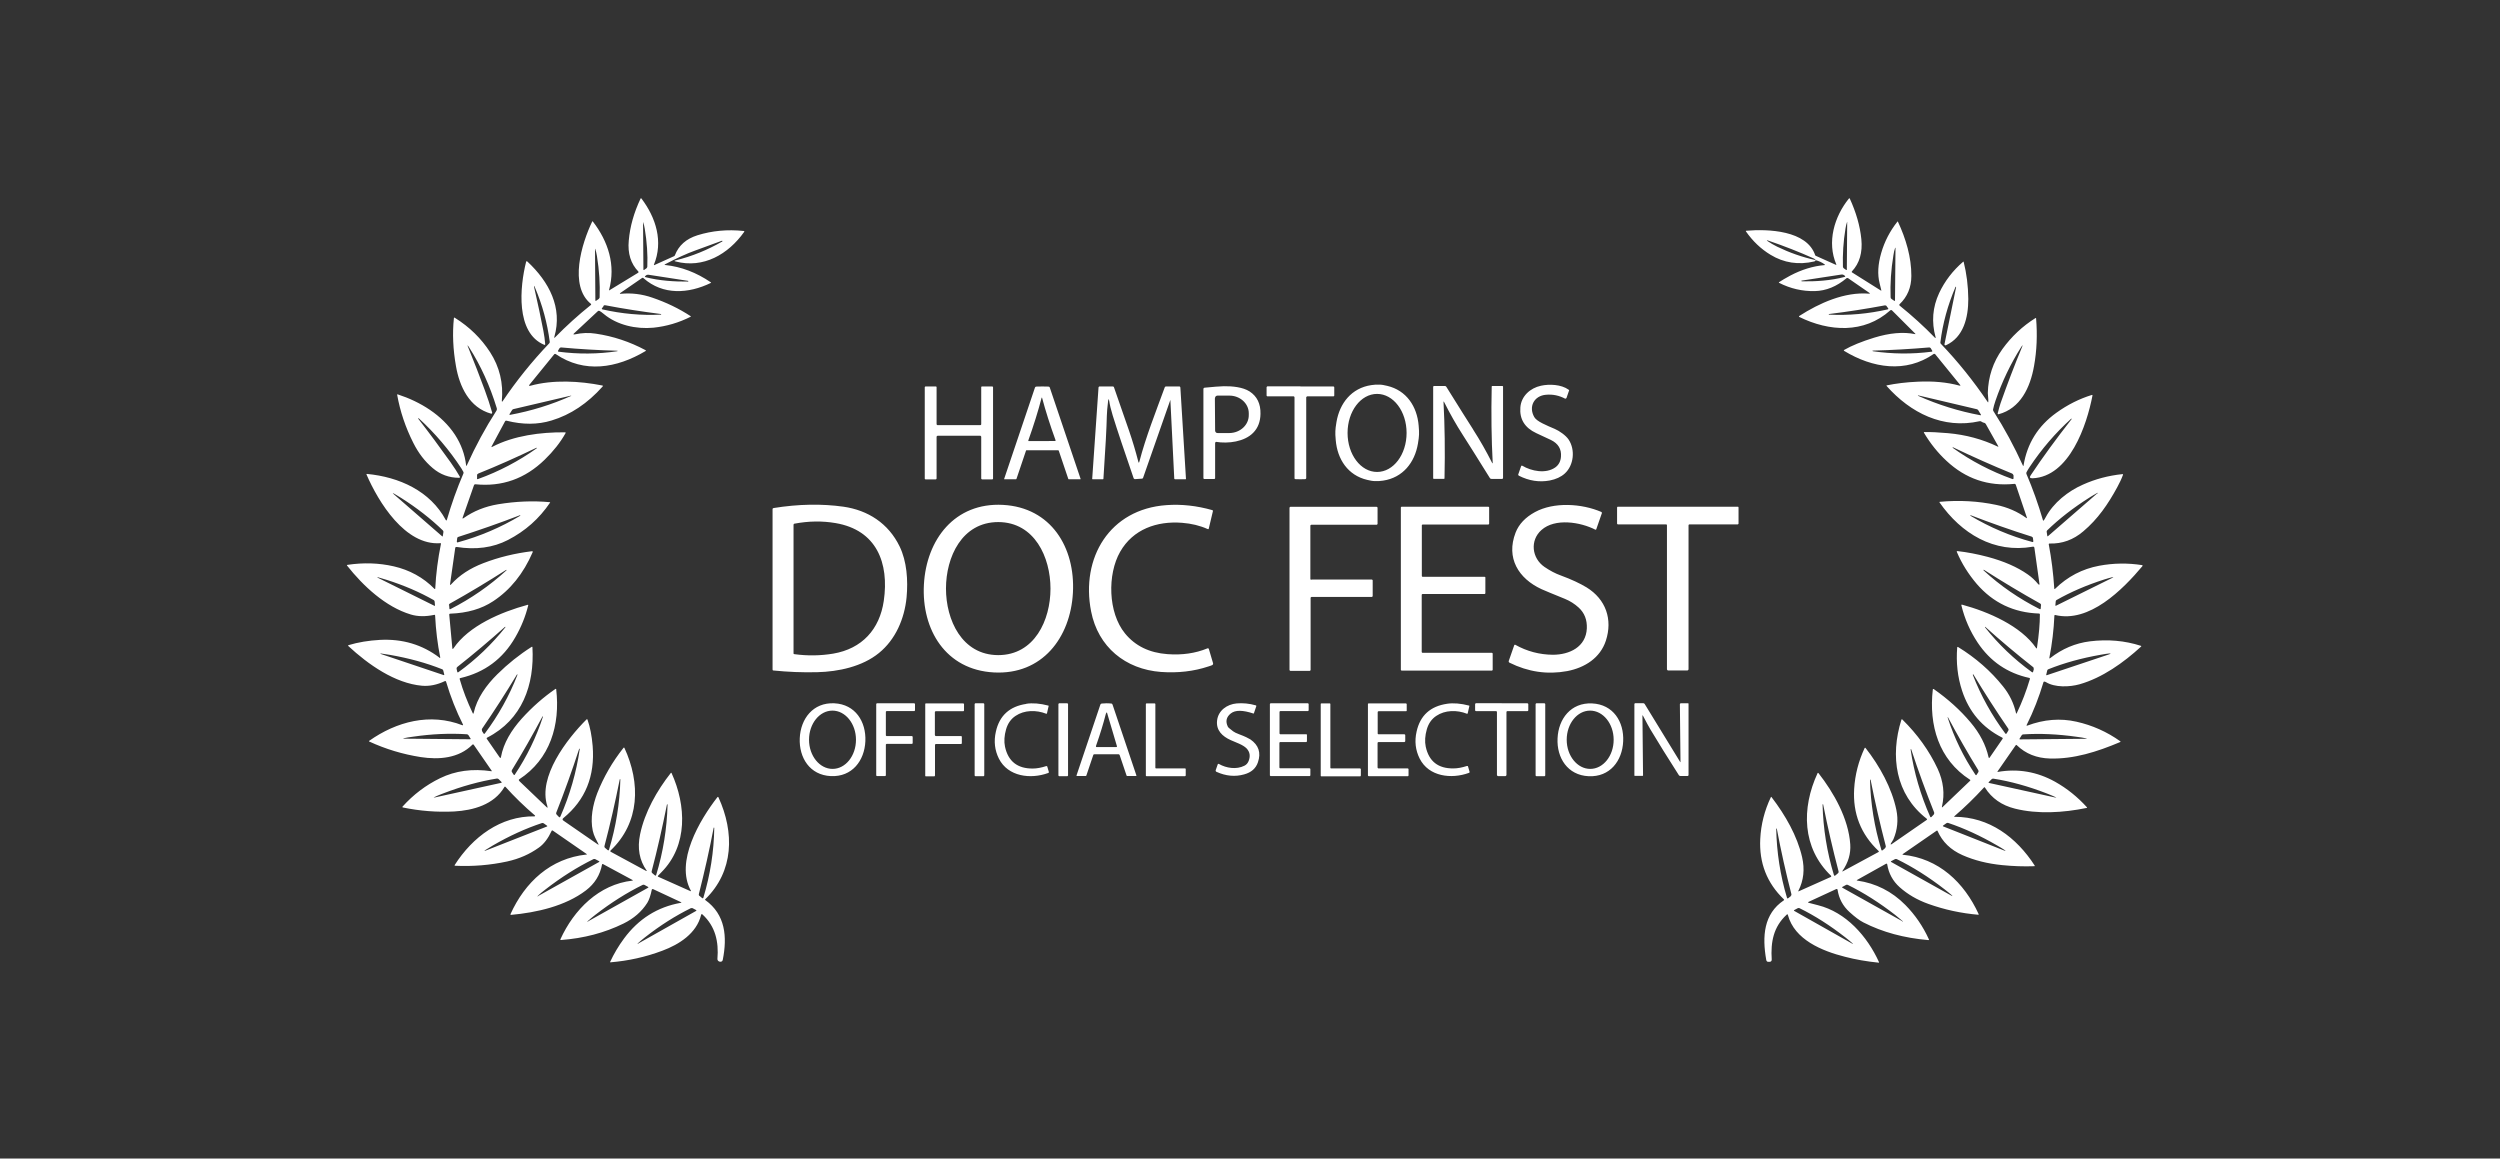 <?xml version="1.0" encoding="UTF-8"?>
<svg xmlns="http://www.w3.org/2000/svg" id="Layer_1" viewBox="0 0 205 95">
  <rect x="0" y="0" width="205" height="95" fill="#333333" stroke="none"/>
  <defs>
    <style>
      .cls-1 {
        fill: #fff;
      }
    </style>
  </defs>
  <path class="cls-1" d="M36.04,53.95s.07.02.06-.04c-.22-1.09-.36-2.23-.42-3.43,0-.05-.03-.08-.08-.06-.71.15-1.35.14-1.91-.03-2.07-.62-3.91-2.34-5.23-4.01-.03-.03-.02-.05.02-.06,1.32-.2,2.59-.16,3.81.12,1.27.29,2.43.91,3.34,1.85.01.01.04.01.05,0,0,0,.01-.02.01-.02.06-1.23.22-2.45.47-3.68,0-.02,0-.05-.03-.05,0,0,0,0-.01,0-2.89.22-5.09-3.37-6.07-5.64,0-.01,0-.03.02-.04,0,0,0,0,.01,0,2.66.25,5.2,1.4,6.48,3.79.01.02.04.03.06.02,0,0,.02-.01.02-.03.38-1.31.83-2.58,1.36-3.81.02-.04.02-.08,0-.13-.05-.1-.11-.2-.16-.28-1-1.53-2.17-2.9-3.5-4.12-.01-.01-.03-.01-.04,0h0s-.01.02,0,.04c.91,1.17,1.79,2.36,2.65,3.57.3.43.56.82.76,1.18.02.03,0,.07-.03.09-.01,0-.02,0-.03,0-.83,0-1.55-.27-2.17-.8-.64-.54-1.17-1.23-1.59-2.07-.64-1.27-1.08-2.58-1.32-3.93,0-.04,0-.06.05-.04,1.84.6,3.62,1.68,4.69,3.31.5.77.81,1.61.91,2.49,0,.08.03.09.07,0,.71-1.57,1.51-3.05,2.41-4.45.05-.07.06-.16.03-.24-.55-1.8-1.3-3.46-2.27-4.98-.14-.21-.16-.2-.06.03.48,1.18.93,2.34,1.35,3.48.23.62.43,1.23.61,1.85.01.04-.01.08-.05.09-.01,0-.03,0-.04,0-1.78-.49-2.59-2.22-2.88-3.9-.24-1.36-.3-2.66-.17-3.92,0-.06.03-.07.08-.04,1.2.75,2.16,1.69,2.89,2.82.78,1.21,1.1,2.55.96,4.01,0,.02.01.04.03.04.01,0,.03,0,.03-.02,1.13-1.68,2.4-3.26,3.83-4.76.03-.04.05-.08.04-.13-.2-1.53-.6-3.01-1.21-4.44-.08-.2-.1-.19-.06.02.3,1.32.55,2.49.75,3.53.07.37.12.74.15,1.1,0,.03-.02.05-.05.05,0,0-.02,0-.02,0-2.38-.98-2.01-4.78-1.5-6.8.02-.07.05-.08.11-.03,1.79,1.67,2.89,3.79,2.21,6.16-.03.11,0,.12.07.04.9-.92,1.87-1.8,2.93-2.65.02-.02.03-.05,0-.08,0,0,0,0,0,0-1.83-1.48-.76-4.96.1-6.75.02-.04.04-.04.06,0,1.25,1.62,1.89,3.57,1.32,5.62,0,.02,0,.03.02.02l2.38-1.45s.04-.05.01-.09c-.62-.64-.89-1.49-.79-2.54.1-1.16.43-2.31.97-3.45.02-.04.04-.04.07,0,1.2,1.58,1.8,3.54,1.02,5.43,0,0,0,.02.01.03,0,0,.01,0,.02,0l1.64-.74s.04-.03.05-.06c.31-.81.93-1.36,1.86-1.65,1.19-.37,2.45-.49,3.78-.35.06,0,.07.03.04.08-1.3,1.83-3.34,3.02-5.62,2.42-.12-.03-.12-.06,0-.09,1.34-.33,2.62-.85,3.83-1.55.01,0,.02-.02.01-.04h0s-.02-.02-.04-.02c-.45.17-1.19.44-2.21.81-.67.24-1.48.61-2.45,1.12-.06.03-.06.05.01.06,1.31.14,2.55.61,3.74,1.42.03.02.03.03,0,.05-1.83.89-3.93,1.02-5.52-.39-.04-.04-.09-.04-.14,0l-1.74,1.2c-.09.06-.08.09.03.08.86-.08,1.72.02,2.58.32,1.14.39,2.18.89,3.14,1.52.01,0,.02.02,0,.04,0,0,0,0,0,0-.97.49-1.99.79-3.05.9-1.43.14-2.99-.22-4.06-1.11-.17-.14-.28-.22-.34-.25-.07-.04-.13-.03-.17.01l-1.94,1.81c-.09.08-.07.11.05.09.59-.13,1.17-.15,1.73-.06,1.42.21,2.78.66,4.07,1.35.05.03.05.05,0,.08-2.37,1.41-5.01,1.84-7.35.25-.05-.03-.1-.03-.14.02l-2.01,2.47c-.08.1-.06.13.07.1,1.86-.51,4.02-.39,5.89-.02.06.01.06.04.03.08-1.24,1.39-2.63,2.32-4.19,2.79-1.14.35-2.36.35-3.68.02-.06-.02-.11,0-.14.06l-1.09,2.03c-.04.08-.02.09.05.05,1.75-.92,3.98-1.21,5.96-1.19.06,0,.07.03.04.08-.42.75-.99,1.47-1.7,2.16-1.61,1.57-3.51,2.24-5.69,2.02-.06,0-.09.02-.11.07l-.93,2.66c-.03.09,0,.1.07.05.82-.58,1.76-.96,2.83-1.14,1.45-.24,2.87-.3,4.25-.17.02,0,.03.01.02.03-.89,1.32-2.04,2.34-3.46,3.07-1.22.63-2.63.82-4.21.57-.06,0-.1.02-.11.08l-.42,2.94c-.02.11.01.13.09.04.67-.74,1.54-1.31,2.63-1.73,1.27-.49,2.6-.81,3.99-.98.06,0,.08.02.06.08-.76,1.76-1.84,3.1-3.24,4.02-.95.63-2.12.97-3.51,1.02-.07,0-.1.04-.09.1l.25,2.71c0,.1.04.11.1.03,1.24-1.84,3.89-2.97,6.06-3.56.06-.02.08,0,.06.06-.22.89-.57,1.76-1.05,2.59-1.02,1.78-2.52,2.89-4.5,3.35-.06.01-.08.05-.06.1.26.92.62,1.84,1.06,2.77.03.07.06.07.08,0,.27-1.23,1.06-2.31,1.94-3.18.87-.86,1.81-1.61,2.82-2.25.02-.01.05,0,.06.01,0,0,0,.01,0,.02.18,3.1-.84,5.95-3.72,7.42-.03.02-.04.05-.03.08,0,0,0,0,0,0l1.06,1.53c.06.08.09.07.11-.02.21-1.16.86-2.21,1.7-3.15.86-.95,1.78-1.76,2.77-2.44.02-.01.05,0,.06.01,0,0,0,.01,0,.02.34,2.92-.49,5.73-3.04,7.39-.05.03-.03.1.07.19l2.24,2.14s.04-.01,0-.15c-.78-2.39,1.6-5.48,3.21-7.09.04-.04.07-.03.09.02.21.6.35,1.32.42,2.15.2,2.47-.6,4.44-2.4,5.91-.09.07-.09.15,0,.21l2.85,1.97s.05.02.03-.03c-.18-.37-.37-.66-.47-1.1-.22-1.01,0-2.13.37-3.1.52-1.31,1.23-2.55,2.15-3.71.03-.03.05-.03.07,0,1.34,2.89,1.28,6.14-1.14,8.43-.02.02-.02.06,0,.08,0,0,0,0,.01.01l2.92,1.58s.03,0,.04,0c0-.01,0-.02,0-.03-.6-.84-.78-1.83-.54-2.98.38-1.82,1.38-3.58,2.52-5.03.01-.02.04-.02.05,0,0,0,0,0,.01.01,1.2,2.64,1.36,5.94-.84,8.14-.09.09-.18.18-.26.27-.04.04-.04.08.02.1l2.62,1.17c.05.02.07,0,.04-.04-1.3-2.37.72-5.78,2.17-7.65.04-.05.07-.05.1.01,1.31,2.86,1.27,6.06-1.09,8.35-.02.02-.02.05,0,.06,0,0,0,0,0,0,1.67,1.2,1.81,3.03,1.44,4.9-.02.1-.08.16-.18.16-.03,0-.05,0-.06,0-.12-.02-.21-.12-.2-.23.12-1.41-.17-2.67-1.22-3.64-.06-.06-.1-.04-.12.04-.37,1.5-1.78,2.41-3.18,2.93-1.38.52-2.8.83-4.25.95-.02,0-.03,0-.03-.02,0,0,0,0,0-.01.31-.67.69-1.31,1.14-1.92,1.19-1.61,2.74-2.59,4.66-2.93.07-.01.07-.03,0-.06l-2.29-1.07s-.08,0-.09.05c-.1.48-.22.84-.37,1.08-.46.73-1.12,1.29-1.95,1.7-1.55.76-3.25,1.21-5.12,1.35-.06,0-.07-.02-.05-.07,1.1-2.41,3.15-4.49,5.9-4.8.02,0,.03-.02.03-.03,0,0,0-.02-.02-.02l-2.43-1.31s-.06-.01-.07.03c-.16.87-.6,1.58-1.32,2.13-1.69,1.29-4.05,1.82-6.15,2.01-.02,0-.04-.01-.04-.04,0,0,0-.01,0-.02,1.19-2.62,3.28-4.58,6.24-4.89.04,0,.04-.02.01-.04l-2.79-1.93s-.06-.02-.08.02c-.29.63-.64,1.09-1.05,1.38-.75.54-1.61.92-2.6,1.14-1.39.3-2.82.42-4.28.35-.02,0-.03-.02-.03-.03,0,0,0-.01,0-.02,1.47-2.31,3.78-4.04,6.56-4,.02,0,.04-.02.04-.04,0-.01,0-.02-.01-.03-.9-.77-1.7-1.55-2.41-2.34-.04-.04-.07-.04-.1.01-.85,1.44-2.55,1.91-4.12,2-1.41.07-2.82-.04-4.21-.33-.02,0-.03-.02-.03-.04,0,0,0-.01,0-.02.89-.99,1.92-1.77,3.09-2.34,1.25-.61,2.65-.8,4.21-.57.04,0,.04,0,.02-.04l-1.48-2.14s-.07-.05-.1,0c-1.11,1.12-2.74,1.25-4.24,1.02-1.46-.23-2.87-.65-4.23-1.28-.01,0-.02-.02-.01-.04,0,0,0,0,.01-.01,2.25-1.59,5-2.31,7.65-1.28.02,0,.04,0,.05-.02,0,0,0-.02,0-.03-.56-1.11-1.02-2.28-1.39-3.52-.02-.05-.05-.07-.1-.05-.65.31-1.27.43-1.87.38-2.23-.2-4.41-1.74-6.05-3.26-.02-.01-.02-.04,0-.06,0,0,.01,0,.02-.01.8-.24,1.66-.38,2.57-.43,1.85-.1,3.48.39,4.88,1.45ZM52.73,18.23l.03,3.88s.02.05.05.03l.2-.14s.07-.08.07-.13c.04-.99-.03-2.03-.21-3.11-.03-.21-.08-.39-.13-.53,0-.03-.01-.03-.01,0ZM48.79,20.42l.03,4.22s.02.05.05.03l.22-.15s.08-.08.08-.14c.04-1.08-.03-2.21-.22-3.38-.04-.23-.08-.42-.14-.58-.01-.03-.02-.03-.02,0ZM56.45,23.06s0-.02-.03-.03l-3.24-.5c-.08-.01-.15,0-.21.06l-.05.04c-.06.05-.05.08.02.1,1.11.29,2.37.37,3.47.36,0,0,.02,0,.03-.02h0ZM49.5,25.09l-.13.18c-.04.05-.03.09.03.1,1.58.36,3.18.51,4.8.43l.02-.02h0s0-.02-.02-.03c-1.55-.2-3.07-.43-4.57-.72-.06-.01-.11,0-.14.05ZM45.88,28.55l-.11.19c-.03.06-.02.09.04.1,1.6.21,3.21.2,4.81-.04l.02-.02h0s0-.02-.02-.02c-1.56-.04-3.09-.13-4.6-.27-.06,0-.11.02-.13.06ZM46.82,32.49s.02-.02.02-.04h0s-.02,0-.06,0l-4.69,1.1s-.07.03-.09.06l-.22.35s-.02.07.04.06c1.73-.32,3.39-.83,5-1.55ZM39.12,38.97v.24c-.02.07.01.1.08.07,1.72-.62,3.32-1.46,4.81-2.52v-.03s0,0,0,0c0-.02,0-.02-.03-.01-1.58.76-3.17,1.47-4.76,2.11-.06.03-.1.07-.1.13ZM32.27,40.51l3.99,3.47s.05.02.05-.02l.05-.33c0-.05,0-.09-.04-.13-.98-.95-2.12-1.84-3.41-2.66-.26-.16-.46-.28-.61-.37-.12-.06-.12-.05-.03.04ZM37.49,44.14l-.03.25c0,.08.02.1.09.08,1.8-.49,3.51-1.22,5.11-2.18v-.03s0,0,0,0c0-.02,0-.02-.03-.01-1.68.65-3.36,1.23-5.03,1.77-.07.02-.11.06-.11.13ZM36.83,49.63l.02.25c0,.08.04.1.1.06,1.67-.85,3.2-1.91,4.58-3.17v-.03s0,0,0,0c0-.02,0-.02-.04,0-1.52.97-3.05,1.89-4.59,2.75-.06.03-.09.08-.09.15ZM30.99,47.38l4.64,2.3s.05,0,.04-.03l-.03-.33s-.03-.09-.07-.11c-1.16-.66-2.46-1.22-3.89-1.67-.28-.09-.51-.16-.67-.2-.13-.03-.13-.02-.01.04ZM37.44,54.84l.05.23c.02.07.05.09.11.04,1.45-1.05,2.73-2.28,3.84-3.67v-.03s0,0,0,0c0-.02-.01-.02-.04,0-1.28,1.14-2.58,2.24-3.9,3.28-.05.04-.07.09-.06.15ZM31.24,53.63l5.15,1.73s.05,0,.04-.04l-.08-.33c-.01-.05-.04-.09-.09-.11-1.3-.52-2.73-.91-4.28-1.18-.31-.05-.55-.09-.72-.11-.14-.01-.14,0,0,.04ZM39.51,59.92l.13.21c.04.06.08.07.12.01,1.11-1.48,2-3.08,2.67-4.8v-.03s-.01,0-.01,0c0-.02-.02-.02-.03,0-.92,1.52-1.87,3-2.85,4.43-.04.06-.04.11-.01.17ZM41.98,63.31l.13.2c.04.06.08.06.11,0,.98-1.47,1.75-3.05,2.3-4.73v-.03s-.01,0-.01,0c0-.02-.02-.01-.03.01-.8,1.5-1.63,2.96-2.5,4.38-.03.06-.04.11,0,.16ZM33.15,60.57l5.41.05s.05-.02.03-.05l-.18-.29s-.07-.07-.12-.07c-1.39-.09-2.87-.03-4.43.2-.31.04-.55.08-.72.12-.13.03-.13.04,0,.04ZM45.64,66.79l.18.19c.05.06.09.05.13-.02.78-1.78,1.31-3.62,1.59-5.54l-.02-.03h0s-.02-.01-.03.02c-.58,1.78-1.2,3.51-1.87,5.21-.03.07-.02.13.03.18ZM35.66,65.39l5.45-1.2s.05-.03.02-.06l-.25-.25s-.08-.05-.14-.04c-1.42.23-2.89.64-4.4,1.22-.3.11-.53.21-.69.29-.13.06-.12.07.01.04ZM49.62,69.53l.2.17c.06.05.1.04.12-.03.57-1.88.88-3.8.93-5.75l-.02-.03h0s-.02-.01-.03.02c-.37,1.85-.78,3.67-1.25,5.45-.02.07,0,.13.05.17ZM53.49,71.6l.2.17c.06.05.1.04.12-.03.57-1.88.88-3.8.93-5.76l-.02-.03h0s-.02,0-.03.02c-.37,1.85-.78,3.67-1.25,5.46-.02.07,0,.13.05.17ZM39.82,69.75l5.04-1.98s.04-.03,0-.06l-.28-.2s-.09-.04-.14-.02c-1.33.44-2.67,1.05-4.03,1.84-.27.16-.47.28-.62.38-.11.08-.11.09.02.04ZM57.36,73.46l.2.17c.06.05.1.04.12-.03.56-1.87.86-3.77.89-5.71l-.02-.03h0s-.03,0-.03.02c-.35,1.84-.76,3.64-1.21,5.42-.02.07,0,.13.05.17ZM44.15,73.46l4.98-2.78s.04-.04,0-.06l-.32-.17s-.1-.03-.15,0c-1.32.65-2.64,1.48-3.94,2.49-.26.2-.46.36-.59.49-.11.1-.1.11.03.04ZM48.24,75.54l4.91-2.75s.04-.04,0-.06l-.31-.17s-.1-.03-.14,0c-1.3.64-2.6,1.46-3.89,2.46-.25.2-.45.36-.58.48-.11.09-.1.11.03.04ZM52.35,77.36l4.74-2.67s.03-.04,0-.06l-.3-.16s-.09-.02-.14,0c-1.26.62-2.51,1.41-3.76,2.39-.24.19-.43.35-.56.47-.1.09-.09.1.03.04ZM148.89,21.33c-.04-.06-.09-.1-.15-.13-1.2-.54-2.45-1.03-3.74-1.47-.15-.05-.16-.03-.03.06.22.15.48.3.76.44,1.01.49,2.06.86,3.16,1.1,0,.01-.01.03-.03.05-.02.03-.05.05-.09.06-1.29.3-2.49.12-3.59-.55-.79-.48-1.46-1.12-2.01-1.91-.03-.04-.02-.06.03-.06,1.77-.15,4.97-.04,5.65,2.02,0,.01.01.02.03.03l1.67.75s.02,0,.03-.01c0,0,0-.01,0-.02-.79-1.83-.17-3.93,1.03-5.41.03-.04.05-.03.07,0,.52,1.13.84,2.24.95,3.33.11,1.1-.15,1.98-.77,2.64-.03.03-.03.07.01.09l2.37,1.49s.02,0,.03,0c0,0,0-.01,0-.02-.01-.07-.06-.26-.14-.57-.19-.74-.14-1.57.13-2.5.27-.94.72-1.8,1.33-2.57,0-.01.03-.01.04,0,0,0,0,0,0,.01.65,1.39,1.11,2.92,1.1,4.45,0,.94-.33,1.71-.96,2.31-.04.04-.04.08,0,.12,1.03.83,2,1.71,2.9,2.64.01.02.04.02.05,0,.01,0,.01-.03,0-.04-.35-1.26-.25-2.47.29-3.63.46-.98,1.12-1.84,1.97-2.57.01-.01.03,0,.04,0,0,0,0,0,0,.01.24.96.37,1.97.38,3.05,0,1.51-.38,3.13-1.83,3.79-.04.02-.1,0-.12-.04,0-.02-.01-.04,0-.06l.95-4.66s0-.03-.01-.04h0s-.03,0-.04.02c-.63,1.48-1.05,2.99-1.24,4.55,0,.04,0,.08.04.11,1.38,1.44,2.66,3.03,3.84,4.77.03.05.05.04.05-.01.02-.2-.04-.52-.04-.72.03-1.33.43-2.54,1.2-3.61.74-1.02,1.64-1.87,2.71-2.54.02-.01.04,0,.05.01,0,0,0,.01,0,.02.11,1.34.06,2.64-.17,3.91-.31,1.75-1.11,3.47-2.91,3.95-.03,0-.06-.01-.07-.04,0,0,0-.02,0-.03.08-.34.17-.63.24-.85.57-1.61,1.15-3.13,1.74-4.55.1-.24.08-.25-.06-.03-.86,1.36-1.56,2.82-2.1,4.39-.09.25-.15.49-.2.72,0,.05,0,.09.03.13.91,1.42,1.71,2.91,2.42,4.47.02.05.04.05.05,0,.29-1.81,1.19-3.25,2.69-4.33.93-.67,1.9-1.15,2.9-1.46.05-.02.07,0,.06.06-.46,2.4-1.88,6.65-4.92,6.77-.21,0-.26-.08-.14-.25.97-1.46,2.09-2.99,3.35-4.6.01-.01,0-.03,0-.04-.01,0-.02,0-.03,0-1.29,1.17-2.43,2.49-3.42,3.98-.09.14-.18.28-.25.42-.02.05-.02.09,0,.14.51,1.19.96,2.45,1.35,3.78.01.05.04.06.07.02.04-.05.1-.14.16-.26.63-1.18,1.82-2.13,3.05-2.67,1.02-.46,2.09-.74,3.23-.86.06,0,.07.02.05.07-.12.33-.28.66-.47,1.01-.75,1.38-1.59,2.61-2.78,3.61-.82.7-1.74,1.03-2.76,1-.06,0-.08.03-.07.08.22,1.16.37,2.37.45,3.6,0,.06.03.07.07.03,1.02-1,2.23-1.63,3.62-1.89,1.18-.22,2.35-.23,3.51-.05.02,0,.04.02.04.05,0,0,0,.02,0,.02-1.64,1.96-4.38,4.7-7.17,4.02-.03,0-.05.01-.06.04,0,0,0,0,0,0-.05,1.17-.19,2.32-.41,3.46-.01.07,0,.08.06.04.98-.77,2.07-1.23,3.26-1.38,1.47-.18,2.86-.06,4.19.37.02,0,.02.02.02.04,0,0,0,0,0,.01-1.47,1.35-3.2,2.57-5.05,3.1-.82.23-2.03.28-2.77-.18-.03-.02-.07-.03-.1-.04-.05,0-.09.01-.1.06-.36,1.21-.81,2.37-1.37,3.49-.03.06-.01.08.05.06,1.36-.51,2.7-.62,4.03-.32,1.29.29,2.49.82,3.6,1.61.02.01.02.04,0,.05,0,0,0,0-.02.01-1.91.81-3.8,1.4-5.75,1.35-1.09-.03-2-.39-2.72-1.09-.04-.04-.07-.03-.1.01l-1.49,2.15s0,.03.02.03c1.66-.29,3.22-.02,4.7.8.98.55,1.85,1.25,2.62,2.1.01.01.01.03,0,.05,0,0-.01,0-.02,0-1.92.4-4.05.52-5.88.06-1.09-.27-1.91-.85-2.46-1.72-.03-.05-.07-.05-.1,0-.76.83-1.56,1.61-2.41,2.34-.04.03-.03.05.02.05,2.83,0,5.07,1.68,6.56,3.99.03.04.02.06-.03.06-.87.03-1.75,0-2.64-.09-1.2-.12-2.28-.39-3.25-.82-.97-.43-1.65-1.09-2.04-1.98-.02-.04-.04-.05-.08-.02l-2.78,1.92s-.03.04.01.05c2.94.29,5.03,2.27,6.22,4.87.01.02,0,.04-.02.05,0,0-.01,0-.02,0-1.39-.12-2.75-.41-4.09-.89-.92-.33-1.7-.79-2.35-1.37-.56-.5-.9-1.13-1.02-1.88,0-.03-.03-.05-.06-.05,0,0-.01,0-.02,0l-2.38,1.33c-.06.03-.05.05.01.06,1.52.22,2.83.88,3.94,2,.79.8,1.44,1.74,1.93,2.82.02.04,0,.06-.04.06-1.99-.17-3.77-.65-5.33-1.45-.32-.16-.7-.45-1.14-.85-.55-.5-.87-1.11-.98-1.83,0-.04-.04-.06-.08-.06,0,0-.01,0-.02,0l-2.27,1.05c-.07.03-.06.06,0,.08.03,0,.29.08.77.2,2.28.57,4.03,2.53,5,4.67.01.03,0,.04-.03.04-.99-.1-1.91-.26-2.75-.48-1.91-.48-4.15-1.41-4.69-3.42-.02-.08-.06-.09-.11-.03-1.08,1-1.31,2.23-1.22,3.67,0,.11-.04.17-.15.19h-.06c-.14.02-.22-.03-.24-.16-.34-1.93-.21-3.77,1.44-4.88.03-.02.03-.05.01-.08,0,0,0,0,0,0-1.4-1.34-2.04-3-1.94-4.96.06-1.19.35-2.33.87-3.42.02-.04.04-.04.06,0,1.14,1.49,2.1,3.18,2.5,4.91.23.99.13,1.92-.3,2.76-.03.05-.01.07.04.04l2.62-1.17s.04-.04.03-.07c0,0,0-.01-.01-.02-2.39-2.29-2.44-5.54-1.11-8.42,0-.02.03-.03.05-.02,0,0,.01,0,.02.01,1.26,1.61,2.47,3.74,2.61,5.85.05.76-.16,1.49-.64,2.18-.03.05-.02.06.03.03l2.94-1.59s.03-.04,0-.07c0,0,0,0-.01-.01-1.46-1.38-2.12-3.08-2-5.09.07-1.16.36-2.28.86-3.35.01-.02.04-.03.06-.02,0,0,.01,0,.01.01,1.17,1.49,2.16,3.3,2.53,5.08.17.83.09,1.63-.24,2.41-.03.08-.14.22-.2.33-.05.11-.03.13.07.06l2.85-1.97c.05-.03.05-.07,0-.11-2.56-1.99-3-5.13-2.07-8.1.02-.06.05-.07.09-.02,1.23,1.21,2.2,2.56,2.89,4.04.47,1.02.59,2.05.35,3.08-.02.09,0,.1.06.04l2.26-2.16s.01-.05-.01-.07c0,0,0,0-.01,0-2.57-1.65-3.39-4.48-3.05-7.41,0-.02.02-.04.05-.03,0,0,.01,0,.02,0,1.17.82,2.18,1.73,3.02,2.73.77.91,1.26,1.87,1.48,2.86.02.08.05.09.1.02l1.04-1.51c.04-.05.03-.09-.03-.12-1.62-.82-2.71-2.1-3.28-3.84-.37-1.12-.5-2.31-.4-3.55,0-.02.02-.04.04-.04,0,0,.01,0,.02,0,1.45.89,2.69,1.97,3.71,3.25.52.65.87,1.37,1.05,2.17.02.07.04.07.07,0,.42-.88.78-1.81,1.07-2.79.01-.05,0-.08-.05-.09-1.79-.39-3.2-1.35-4.23-2.89-.62-.93-1.07-1.95-1.34-3.07,0-.02,0-.04.03-.05,0,0,.01,0,.02,0,2.18.59,4.84,1.75,6.08,3.56.04.05.06.05.07-.02.16-1.06.24-1.97.24-2.73,0-.05-.03-.08-.08-.08-2.06-.07-3.76-.88-5.1-2.43-.68-.8-1.23-1.67-1.63-2.62-.02-.05,0-.07.05-.07.8.09,1.63.25,2.5.48,1.3.35,2.39.82,3.26,1.43.32.22.61.49.87.81.02.02.06.04.08.03.01,0,.02-.02.02-.03l-.42-2.98c-.01-.08-.05-.11-.13-.1-3.19.56-5.87-1.08-7.65-3.63-.02-.03-.01-.04.02-.05,1.6-.15,3.14-.06,4.62.25.92.19,1.75.55,2.47,1.07.05.04.07.03.05-.04l-.9-2.66c-.02-.07-.07-.1-.14-.09-2.13.21-3.98-.42-5.55-1.89-.71-.66-1.33-1.43-1.85-2.31-.01-.02,0-.04.01-.05,0,0,.01,0,.02,0,.51-.01,1.16.02,1.94.09,1.47.13,2.83.5,4.08,1.1.06.03.07.01.04-.04l-1.01-1.8c-.03-.06-.08-.1-.15-.11-.07-.01-.14-.05-.22-.1-.04-.03-.09-.04-.14-.03-3,.67-5.67-.68-7.63-2.89-.01-.01-.01-.03,0-.05,0,0,.01,0,.02,0,.73-.15,1.58-.26,2.54-.3,1.24-.06,2.38.04,3.41.32.09.02.11,0,.05-.07l-2.04-2.51s-.08-.04-.11-.02c-2.29,1.6-5.02,1.17-7.34-.24-.05-.03-.05-.06,0-.09.61-.35,1.42-.68,2.45-1,1.27-.39,2.39-.49,3.36-.29,0,0,.02,0,.02-.01,0,0,0-.01,0-.02l-1.91-1.91c-.05-.05-.11-.05-.16,0-2.14,1.91-4.99,1.74-7.45.53-.02-.01-.03-.04-.02-.06,0,0,0-.01.02-.02,1.65-1.06,3.71-1.99,5.71-1.83.1,0,.11-.02.03-.07l-1.74-1.2s-.08-.03-.12,0c-.81.68-1.68,1.04-2.61,1.06-1.02.02-1.99-.2-2.93-.68-.01,0-.02-.02-.01-.04,0,0,0,0,.01-.01.24-.16.55-.34.92-.54.93-.49,1.87-.78,2.8-.86.06,0,.06-.02.02-.06-.23-.17-.48-.28-.75-.35ZM151.47,18.2s0-.03-.01,0c-.05.15-.1.33-.13.54-.18,1.08-.24,2.13-.21,3.13,0,.05.03.1.07.13l.2.14s.05.01.05-.03l.03-3.91ZM155.42,20.33s0-.04-.02,0c-.06.17-.11.36-.14.6-.2,1.2-.27,2.35-.23,3.45,0,.06.03.11.08.14l.22.15s.06.02.06-.03l.04-4.32ZM147.72,23.05h0s.02.02.03.02c1.12.02,2.39-.06,3.5-.36.07-.02.08-.05.02-.1l-.05-.04c-.06-.05-.13-.07-.21-.06l-3.27.5s-.04.01-.03.03ZM154.7,25.09s-.08-.06-.14-.05c-1.5.28-3.03.52-4.58.71-.03,0-.03.01-.02.03h0s.02.02.02.02c1.62.08,3.22-.07,4.81-.43.06-.01.07-.05.03-.1l-.13-.18ZM158.32,28.55s-.07-.07-.13-.06c-1.52.13-3.06.22-4.62.26-.03,0-.03,0-.02.02h0s.02.03.02.03c1.6.23,3.21.25,4.82.04.06,0,.08-.04.04-.1l-.11-.19ZM157.29,32.46c1.63.73,3.33,1.26,5.1,1.59.06,0,.07,0,.04-.06l-.22-.36s-.05-.06-.09-.07l-4.79-1.13s-.05-.01-.06,0h0s0,.03.02.04ZM165.09,38.97c0-.06-.04-.11-.1-.14-1.62-.66-3.23-1.38-4.84-2.15-.03-.01-.04,0-.03.01h0s0,.03,0,.03c1.51,1.08,3.14,1.93,4.89,2.56.07.02.1,0,.1-.08v-.25ZM171.97,40.48c.1-.09.09-.1-.03-.04-.15.08-.36.2-.62.37-1.31.83-2.46,1.72-3.45,2.68-.04.04-.05.08-.04.13l.05.33s.02.05.05.02l4.03-3.5ZM166.7,44.13c0-.06-.05-.11-.11-.13-1.66-.52-3.32-1.11-4.99-1.75-.03,0-.04,0-.03.01h0s0,.03,0,.03c1.59.95,3.28,1.67,5.07,2.15.07.02.1,0,.09-.08l-.03-.25ZM167.37,49.63c0-.06-.02-.11-.09-.15-1.54-.86-3.07-1.78-4.59-2.75-.03-.02-.04-.01-.04,0h0s0,.04,0,.04c1.38,1.27,2.91,2.32,4.59,3.17.06.03.1.01.1-.06l.02-.25ZM173.22,47.37c.12-.06.11-.07-.01-.04-.16.04-.39.1-.67.19-1.44.46-2.74,1.02-3.9,1.68-.04.02-.07.06-.07.11l-.03.33s.01.05.05.03l4.65-2.3ZM166.76,54.84c.01-.06,0-.11-.06-.15-1.32-1.04-2.62-2.13-3.9-3.28-.02-.02-.03-.02-.03,0h0s0,.03,0,.03c1.11,1.4,2.39,2.62,3.84,3.67.06.04.09.03.11-.04l.06-.23ZM172.99,53.62c.13-.04.13-.06,0-.04-.18.02-.42.05-.73.11-1.56.27-3,.67-4.3,1.19-.05.02-.08.05-.09.11l-.08.34s0,.05.04.04l5.17-1.73ZM164.68,59.91c.03-.05.03-.11-.01-.17-.98-1.43-1.93-2.91-2.85-4.43-.02-.03-.03-.03-.04,0h0s-.01.03-.01.03c.67,1.72,1.56,3.32,2.66,4.8.04.06.08.05.12-.01l.13-.22ZM162.22,63.32c.03-.05.03-.1,0-.16-.86-1.4-1.69-2.85-2.48-4.33-.01-.02-.02-.03-.03-.01h0v.03c.54,1.66,1.3,3.22,2.27,4.67.04.06.08.06.11,0l.13-.2ZM171.03,60.58c.13,0,.14-.02,0-.04-.17-.04-.41-.08-.72-.12-1.55-.22-3.02-.29-4.41-.2-.05,0-.09.03-.12.07l-.18.29s-.01.05.03.05l5.4-.05ZM158.57,66.79s.06-.11.03-.17c-.67-1.68-1.3-3.41-1.88-5.17-.01-.03-.02-.04-.03-.02h0s-.02.03-.02.03c.28,1.9.82,3.74,1.6,5.5.03.07.07.07.12.02l.18-.19ZM168.51,65.39c.14.03.14.01.01-.04-.16-.08-.39-.17-.69-.29-1.5-.58-2.96-.99-4.37-1.21-.05,0-.1,0-.14.04l-.25.25s-.02.05.02.06l5.41,1.19ZM154.58,69.53c.05-.04.07-.1.05-.17-.46-1.77-.88-3.58-1.24-5.41,0-.03-.02-.04-.03-.02h0l-.02.03c.05,1.95.36,3.85.93,5.72.02.07.06.08.12.03l.2-.17ZM150.71,71.61c.05-.04.07-.1.05-.17-.47-1.79-.89-3.61-1.26-5.47,0-.03-.02-.04-.03-.02h0l-.02.03c.05,1.96.36,3.89.93,5.77.02.07.06.08.13.03l.2-.17ZM164.37,69.75c.13.05.13.04.02-.04-.15-.1-.35-.23-.62-.38-1.36-.79-2.7-1.41-4.02-1.85-.05-.02-.09,0-.14.02l-.28.2s-.03.04,0,.06l5.03,1.99ZM146.84,73.47c.05-.04.07-.1.05-.17-.45-1.75-.85-3.53-1.19-5.34,0-.03-.02-.04-.03-.02h0s-.02.03-.02.03c.04,1.92.33,3.8.88,5.64.02.07.06.08.12.03l.2-.16ZM160.01,73.44c.12.07.13.06.03-.04-.14-.12-.33-.28-.59-.48-1.3-1.01-2.6-1.83-3.91-2.47-.05-.02-.1-.02-.15,0l-.32.17s-.04.04,0,.06l4.94,2.76ZM155.95,75.54c.12.07.13.06.03-.04-.14-.12-.33-.28-.58-.48-1.29-1-2.58-1.82-3.88-2.46-.05-.02-.1-.02-.14,0l-.31.17s-.04.04,0,.06l4.9,2.74ZM151.84,77.36c.12.07.13.05.03-.04-.13-.12-.32-.27-.56-.46-1.24-.97-2.49-1.77-3.75-2.39-.05-.02-.09-.02-.14,0l-.3.16s-.04.04,0,.06l4.73,2.67ZM113.1,31.54c.19,0,.41.04.65.1,1.58.37,2.45,1.69,2.58,3.26.03.32.04.57.03.74,0,.17-.04.42-.09.74-.26,1.55-1.24,2.79-2.85,3.03-.25.04-.47.05-.66.04-.19,0-.41-.04-.65-.1-1.58-.37-2.45-1.69-2.58-3.26-.03-.32-.04-.57-.03-.74,0-.17.04-.42.09-.74.26-1.55,1.24-2.79,2.85-3.03.25-.04.47-.05.66-.04ZM112.92,38.7c1.34,0,2.42-1.43,2.42-3.2h0c0-1.77-1.08-3.2-2.42-3.2h0c-1.34,0-2.42,1.43-2.42,3.2h0c0,1.77,1.08,3.2,2.42,3.2h0ZM128.65,32.06l-.2.58s-.06.06-.1.05c0,0,0,0-.01,0-.49-.26-1.01-.37-1.57-.32-.97.08-1.45.97-.96,1.83.1.17.32.34.68.52.32.16.66.31,1,.45.37.16.91.53,1.14.88.55.83.43,2.1-.32,2.78-.31.28-.72.47-1.23.57-.86.16-1.7.03-2.53-.39-.05-.03-.07-.07-.05-.12l.23-.66c.02-.05.05-.06.1-.04.75.45,1.93.68,2.7.14.28-.2.44-.49.47-.88.05-.63-.23-1.08-.82-1.37-.05-.03-.45-.21-1.2-.56-.95-.44-1.39-1.15-1.31-2.12.07-.91.8-1.58,1.69-1.77.68-.15,1.66-.11,2.26.32.05.03.06.08.04.13ZM78.62,34.86c1.04,0,1.63,0,1.77,0,.04,0,.07-.03.07-.07v-3.05s.02-.05.05-.05h.86s.06.02.06.06v7.5s-.02.06-.06.06h-.84s-.07-.02-.07-.07v-3.43s-.04-.08-.08-.08h-3.5s-.08.04-.08.08v3.43s-.02.07-.07.07h-.84s-.06-.02-.06-.06v-7.5s.02-.06.06-.06h.86s.05.02.05.05v3.05s.03.07.07.07c.14,0,.73,0,1.77,0ZM85.46,31.69c.1,0,.28,0,.52.01.05,0,.08.03.1.07l2.53,7.5s0,.03-.02.03h-.95s-.03,0-.04-.03l-.78-2.31s-.02-.04-.05-.04c-.43,0-.86,0-1.29,0s-.87,0-1.3,0c-.03,0-.04.01-.05.04l-.78,2.31s-.02.03-.04.03h-.95s-.03,0-.02-.03l2.53-7.5s.05-.07.1-.07c.24,0,.42-.01.52-.01ZM85.44,36.17c.45,0,.81,0,1.08-.01.02,0,.04-.02.04-.04,0,0,0,0,0-.01-.45-1.24-.82-2.4-1.11-3.49,0,0,0-.01,0-.01,0,0-.01,0-.02,0,0,0-.01,0-.02,0,0,0,0,0,0,.01-.28,1.09-.65,2.26-1.09,3.5,0,.02,0,.05.03.05,0,0,0,0,.01,0,.27,0,.64,0,1.08,0ZM90.93,32.83c-.02-.14-.04-.14-.06,0-.07.55-.1.98-.11,1.28-.02.93-.11,2.64-.28,5.15,0,.02-.01.04-.04.04h-.85s-.03-.01-.03-.03l.52-7.51s.03-.07.08-.07h1.11s.06.02.07.05c.57,1.64.99,2.84,1.25,3.6.28.82.53,1.65.75,2.51.03.12.06.12.09,0,.53-2.03,1.32-4.01,2.08-6.09.02-.05.05-.07.11-.07h1.08c.05,0,.08.03.09.08l.46,7.5s0,.03-.03.03h-.87s-.06-.02-.06-.05l-.32-6.46s0-.02,0,0l-2.24,6.4s-.04.06-.08.06l-.59.04s-.08-.02-.1-.07c-.76-2.21-1.34-3.93-1.72-5.16-.14-.46-.24-.86-.29-1.22ZM99.71,36.25s-.07.02-.07.05c0,0,0,0,0,0v2.91s-.02.07-.07.07h-.82s-.07-.02-.07-.07v-7.31c0-.06.04-.1.1-.11.7-.07,1.22-.11,1.57-.12.7-.01,1.56.07,2.12.43.61.4.91,1.01.89,1.84-.01.64-.21,1.16-.6,1.55-.71.73-2.04.91-3.06.74ZM99.62,32.65l.02,2.66c0,.11.09.21.21.2h.96c.89-.01,1.6-.67,1.59-1.48v-.14c0-.81-.73-1.46-1.61-1.45,0,0,0,0,0,0h-.96c-.11,0-.21.1-.2.22h0ZM106.63,31.69c1.22,0,2.12,0,2.71,0,.04,0,.07.03.07.07v.68s-.02.06-.06.06h-2.16s-.08.04-.08.08v6.63s-.02.07-.07.08c-.09,0-.22.01-.41.01s-.33,0-.41-.01c-.05,0-.07-.03-.07-.08v-6.63s-.02-.08-.07-.08h-2.16s-.06-.02-.06-.07v-.68s.03-.07.07-.07c.59,0,1.49,0,2.71,0ZM120.8,35.23c.56.87,1.07,1.77,1.54,2.7.05.09.07.09.06-.02-.1-1.86-.13-3.93-.08-6.21,0-.03.02-.05.05-.05h.83s.05.02.05.05v7.48c0,.06-.03.09-.09.09h-.86c-.06,0-.1-.02-.13-.07-1.07-1.72-1.8-2.88-2.2-3.5-.56-.87-1.07-1.77-1.54-2.71-.05-.09-.07-.09-.06.02.1,1.86.13,3.93.08,6.21,0,.03-.02.05-.05.05h-.83s-.05-.02-.05-.05v-7.48c0-.06.03-.09.09-.09h.86c.06,0,.1.02.13.07,1.07,1.72,1.8,2.88,2.2,3.5ZM72.07,53.55c-1.36,1.11-3.32,1.53-5.06,1.57-1.2.03-2.4-.02-3.59-.14-.05,0-.07-.03-.07-.08v-13.14c0-.06.03-.09.08-.1,2.05-.33,3.96-.36,5.74-.11,2,.29,3.68,1.36,4.6,3.26.59,1.22.7,2.76.57,4.17-.17,1.75-.9,3.46-2.27,4.57ZM65.06,53.57s.03.07.07.07c1.09.15,2.15.13,3.18-.04,2.38-.4,3.82-2,4.16-4.33.45-3.1-.58-5.81-3.97-6.38-1.07-.18-2.18-.17-3.35.05-.06.01-.08.04-.08.1v10.53ZM82.24,41.4c3.95.21,5.94,3.5,5.74,7.2-.2,3.7-2.53,6.75-6.48,6.54-3.95-.21-5.94-3.5-5.74-7.2.2-3.7,2.53-6.75,6.48-6.54ZM77.57,48.26c0,2.57,1.3,5.45,4.28,5.46,2.99,0,4.29-2.88,4.29-5.45,0-2.57-1.3-5.45-4.28-5.46-2.99,0-4.29,2.88-4.29,5.45ZM99.02,43.38c-.62-.28-1.32-.45-2.09-.51-2.06-.16-4.02.52-5.08,2.38-1.05,1.84-1,4.98.4,6.69.84,1.03,2,1.59,3.48,1.7,1.21.09,2.3-.07,3.27-.47.07-.03.11,0,.13.06l.34,1.15c.02.06-.01.13-.07.16-.07.03-.17.07-.31.11-1.2.4-2.5.55-3.89.45-2.92-.22-5.16-2.05-5.73-4.97-.86-4.39,1.52-8.38,6.18-8.71,1.23-.09,2.49.05,3.76.41.04.01.06.04.05.08l-.34,1.43c-.01.05-.04.07-.09.04ZM131.36,42.06l-.47,1.35s-.03.03-.06.03c0,0,0,0,0,0-1.24-.64-3.32-.97-4.43.02-.96.85-.8,2.31.25,3.03.44.3.89.54,1.34.7.87.32,1.57.65,2.1.97,1.6.98,2.16,2.64,1.59,4.38-.46,1.4-1.71,2.21-3.17,2.49-1.62.3-3.2.07-4.73-.69-.06-.03-.08-.09-.06-.15l.45-1.29s.04-.05.08-.03c.96.54,1.99.81,3.08.82,1.37,0,2.72-.64,2.79-2.16.03-.7-.19-1.27-.67-1.71-.34-.31-.71-.54-1.12-.71-1.03-.42-1.67-.68-1.93-.8-1.88-.87-2.93-2.55-2.12-4.64.27-.69.8-1.25,1.59-1.68,1.54-.84,3.82-.71,5.44-.01.04.02.05.05.04.09ZM107.54,47.52h4.95s.07.03.07.07h0v1.29s-.03.07-.07.07h-4.95s-.07.03-.07.07h0v5.92s-.03.07-.07.07h-1.59s-.07-.03-.07-.07h0v-13.31s.03-.07.07-.07h7.08s.07.03.07.07h0v1.33s-.03.07-.07.07h-5.37s-.07.03-.07.07h0v4.38s.03.07.07.07h0ZM121.8,47.35v1.3s-.03.06-.06.06h-5.1s-.06.03-.06.06h0v4.7s.03.06.06.06h5.7s.06.03.06.06h0v1.34s-.03.06-.06.06h-7.41s-.06-.03-.06-.06h0v-13.32s.03-.06.06-.06h7.12s.06.03.06.06h0v1.34s-.03.06-.06.06h-5.4s-.06.03-.06.06h0v4.17s.03.06.06.06h5.1s.06.03.06.06h0ZM137.59,41.55c1.66,0,3.3,0,4.91,0,.04,0,.06.02.06.06v1.33s-.03.06-.06.06h-3.95c-.06,0-.09.03-.09.09v11.78c0,.06-.05.11-.11.11h-.78c-.33,0-.59,0-.77,0-.06,0-.11-.05-.11-.11v-11.78c0-.06-.02-.09-.08-.09h-3.95s-.06-.03-.06-.06v-1.33s.02-.06.06-.06c1.61,0,3.25,0,4.91,0ZM68.41,57.67c1.73.08,2.62,1.51,2.55,3.11-.07,1.6-1.09,2.94-2.83,2.86-1.73-.08-2.62-1.51-2.55-3.11.07-1.59,1.09-2.94,2.83-2.86ZM68.27,63.05c1.06,0,1.92-1.07,1.92-2.39h0c0-1.32-.87-2.39-1.93-2.39h0c-1.06,0-1.92,1.07-1.92,2.39h0c0,1.32.87,2.39,1.93,2.39h0ZM74.84,60.42v.52s-.03.06-.06.06h-2.08s-.06.03-.06.06h0v2.52s-.03.06-.06.06h-.67s-.06-.03-.06-.06h0v-5.85s.03-.06.06-.06h3.06s.06.03.06.06h0v.52s-.03.06-.06.06h-2.27s-.06.03-.06.06h0v1.93s.03.06.06.06h2.08s.06.03.06.06h0ZM76.67,60.27c0,.06.03.09.09.09h2.04c.05,0,.08.03.07.08v.49c0,.05-.03.08-.08.08h-2.05s-.07.02-.07.07v2.5c0,.05-.02.08-.08.08h-.68s-.04-.01-.04-.04v-5.9s.02-.04.04-.04h3.08s.06.02.06.06v.52s-.02.06-.06.06h-2.26s-.07.02-.07.07v1.89ZM79.98,57.67h.67s.06.03.06.06v5.86s-.03.06-.06.06h-.67s-.06-.03-.06-.06v-5.86s.03-.06.06-.06ZM84.15,57.71c.53-.08,1.14-.03,1.82.15.01,0,.02.02.02.03,0,0,0,0,0,0l-.14.61s-.03.04-.05.03c0,0,0,0,0,0-.83-.33-1.81-.31-2.52.17-.38.25-.64.62-.78,1.1-.15.52-.18,1-.09,1.43.26,1.2,1.02,1.8,2.28,1.79.33,0,.7-.07,1.1-.2.04-.01.08,0,.09.05,0,0,0,0,0,0l.12.41c.02.06,0,.09-.06.11-1.43.52-3.28.3-4.03-1.18-.34-.68-.43-1.42-.25-2.21.29-1.32,1.13-2.08,2.5-2.28ZM86.85,57.67h.67s.06.03.06.06v5.86s-.03.06-.06.06h-.67s-.06-.03-.06-.06v-5.86s.03-.06.06-.06ZM90.74,57.67c.09,0,.22,0,.38.02.06,0,.09.04.11.09l1.96,5.82s0,.03-.03.03h-.74s-.03,0-.04-.03l-.57-1.69s-.04-.06-.08-.06c-.08,0-.42,0-1,0s-.91,0-1,0c-.04,0-.07.02-.08.06l-.57,1.69s-.02.03-.04.03h-.74s-.03-.01-.03-.03l1.96-5.82c.02-.05.05-.08.11-.09.16-.01.29-.02.38-.02ZM90.76,58.41s0,0,0,0c0,0,0,0,0,0-.05.05-.08.1-.09.16-.18.71-.44,1.58-.8,2.6-.01.04,0,.08.04.09,0,0,.02,0,.02,0h1.6c.05,0,.07-.02.06-.07l-.82-2.77ZM97.19,63.65h-3.18s-.05-.02-.05-.05v-5.87s.02-.05.05-.05h.68s.05.02.05.05v5.23s.02.05.05.05h2.39s.05.02.05.05v.53s-.02.05-.05.05ZM102.37,62.45c.18-.43.13-.78-.15-1.08-.3-.31-.91-.5-1.3-.68-.69-.31-1.21-.8-1.12-1.6.09-.83.82-1.34,1.61-1.41.49-.04,1.02,0,1.57.16.03,0,.04.04.04.06,0,0,0,0,0,0l-.2.59s-.03.03-.04.02c-.87-.29-1.48-.3-1.85-.01-.37.29-.46.66-.24,1.1.02.05.17.17.43.37.1.07.26.16.49.24.46.17.76.32.92.42.68.47.89,1.09.62,1.88-.17.5-.54.83-1.13.99-.74.21-1.5.14-2.27-.21-.05-.02-.08-.09-.06-.14l.16-.46c.02-.06.06-.07.11-.04.6.34,1.43.47,2.08.14.16-.08.27-.2.34-.37ZM107.17,60.27v.52s-.03.06-.06.06h-2.14s-.06.03-.06.06v2.03s.03.06.06.06h2.42s.06.03.06.06h0v.52s-.03.06-.06.06h-3.2s-.06-.03-.06-.06h0v-5.85s.03-.06.06-.06h3.06s.06.03.06.06h0v.52s-.03.06-.06.06h-2.27s-.06.03-.06.06v1.78s.03.06.06.06h2.14s.06.03.06.06h0ZM109.14,63.01h2.39s.06.03.06.06h0v.51c0,.05-.02.08-.07.08h-3.18s-.04-.02-.04-.04v-5.9s.02-.04.04-.04h.71s.04.02.04.04h0v5.24s.02.05.05.05ZM112.96,60.14s.03.07.07.07h2.13s.07.02.07.07v.5s-.03.07-.08.07h-2.1c-.06,0-.09.03-.09.09v2s.03.07.07.07h2.39c.05,0,.08.03.08.08v.5s-.02.06-.06.06h-3.2s-.07-.02-.07-.07v-5.86s.02-.04.04-.04h3.08s.06.02.06.06v.54s-.02.04-.04.04h-2.27s-.07.02-.07.07v1.76ZM118.65,57.71c.53-.08,1.14-.03,1.82.15.01,0,.02.02.02.03,0,0,0,0,0,0l-.14.61s-.03.04-.05.03c0,0,0,0,0,0-.83-.33-1.81-.31-2.52.17-.38.25-.64.62-.78,1.1-.15.52-.18,1-.09,1.43.26,1.2,1.02,1.8,2.28,1.78.33,0,.7-.07,1.1-.2.04-.01.08,0,.09.05,0,0,0,0,0,0l.12.41c.02.06,0,.09-.06.11-1.43.52-3.28.31-4.03-1.18-.34-.68-.43-1.42-.25-2.21.29-1.32,1.13-2.08,2.5-2.28ZM123.14,57.67h2.11s.07.02.07.07v.49c0,.05-.03.08-.08.08h-1.64s-.07.02-.07.07v5.18s-.04.08-.08.08c0,0,0,0,0,0h-.62s-.08-.04-.08-.08c0,0,0,0,0,0v-5.18s-.02-.07-.07-.07h-1.64c-.05,0-.08-.03-.08-.08v-.49s.03-.08.07-.08c.68,0,1.39,0,2.11,0ZM125.98,57.67h.67s.06.03.06.06v5.86s-.03.06-.06.06h-.67s-.06-.03-.06-.06v-5.86s.03-.06.06-.06ZM127.72,60.54c.07-1.59,1.09-2.94,2.83-2.86s2.63,1.51,2.55,3.11c-.07,1.6-1.09,2.94-2.83,2.86-1.73-.08-2.63-1.51-2.55-3.11ZM130.4,63.05c1.06,0,1.92-1.07,1.92-2.39h0c0-1.32-.87-2.39-1.93-2.39h0c-1.06,0-1.92,1.07-1.92,2.39h0c0,1.32.87,2.39,1.93,2.39ZM137.8,62.5l-.05-4.76s.02-.07.07-.07h.61s.03.01.03.03v5.86s-.02.07-.07.07h-.6c-.05,0-.09-.02-.12-.06-.91-1.42-1.69-2.68-2.35-3.78-.12-.2-.32-.57-.6-1.11-.02-.05-.04-.04-.04.03l.05,4.88s-.01.03-.03.03h-.65s-.03-.01-.03-.03v-5.86s.02-.07.07-.07h.66s.08.02.11.06l2.92,4.77s0,0,0,0Z"></path>
</svg>
